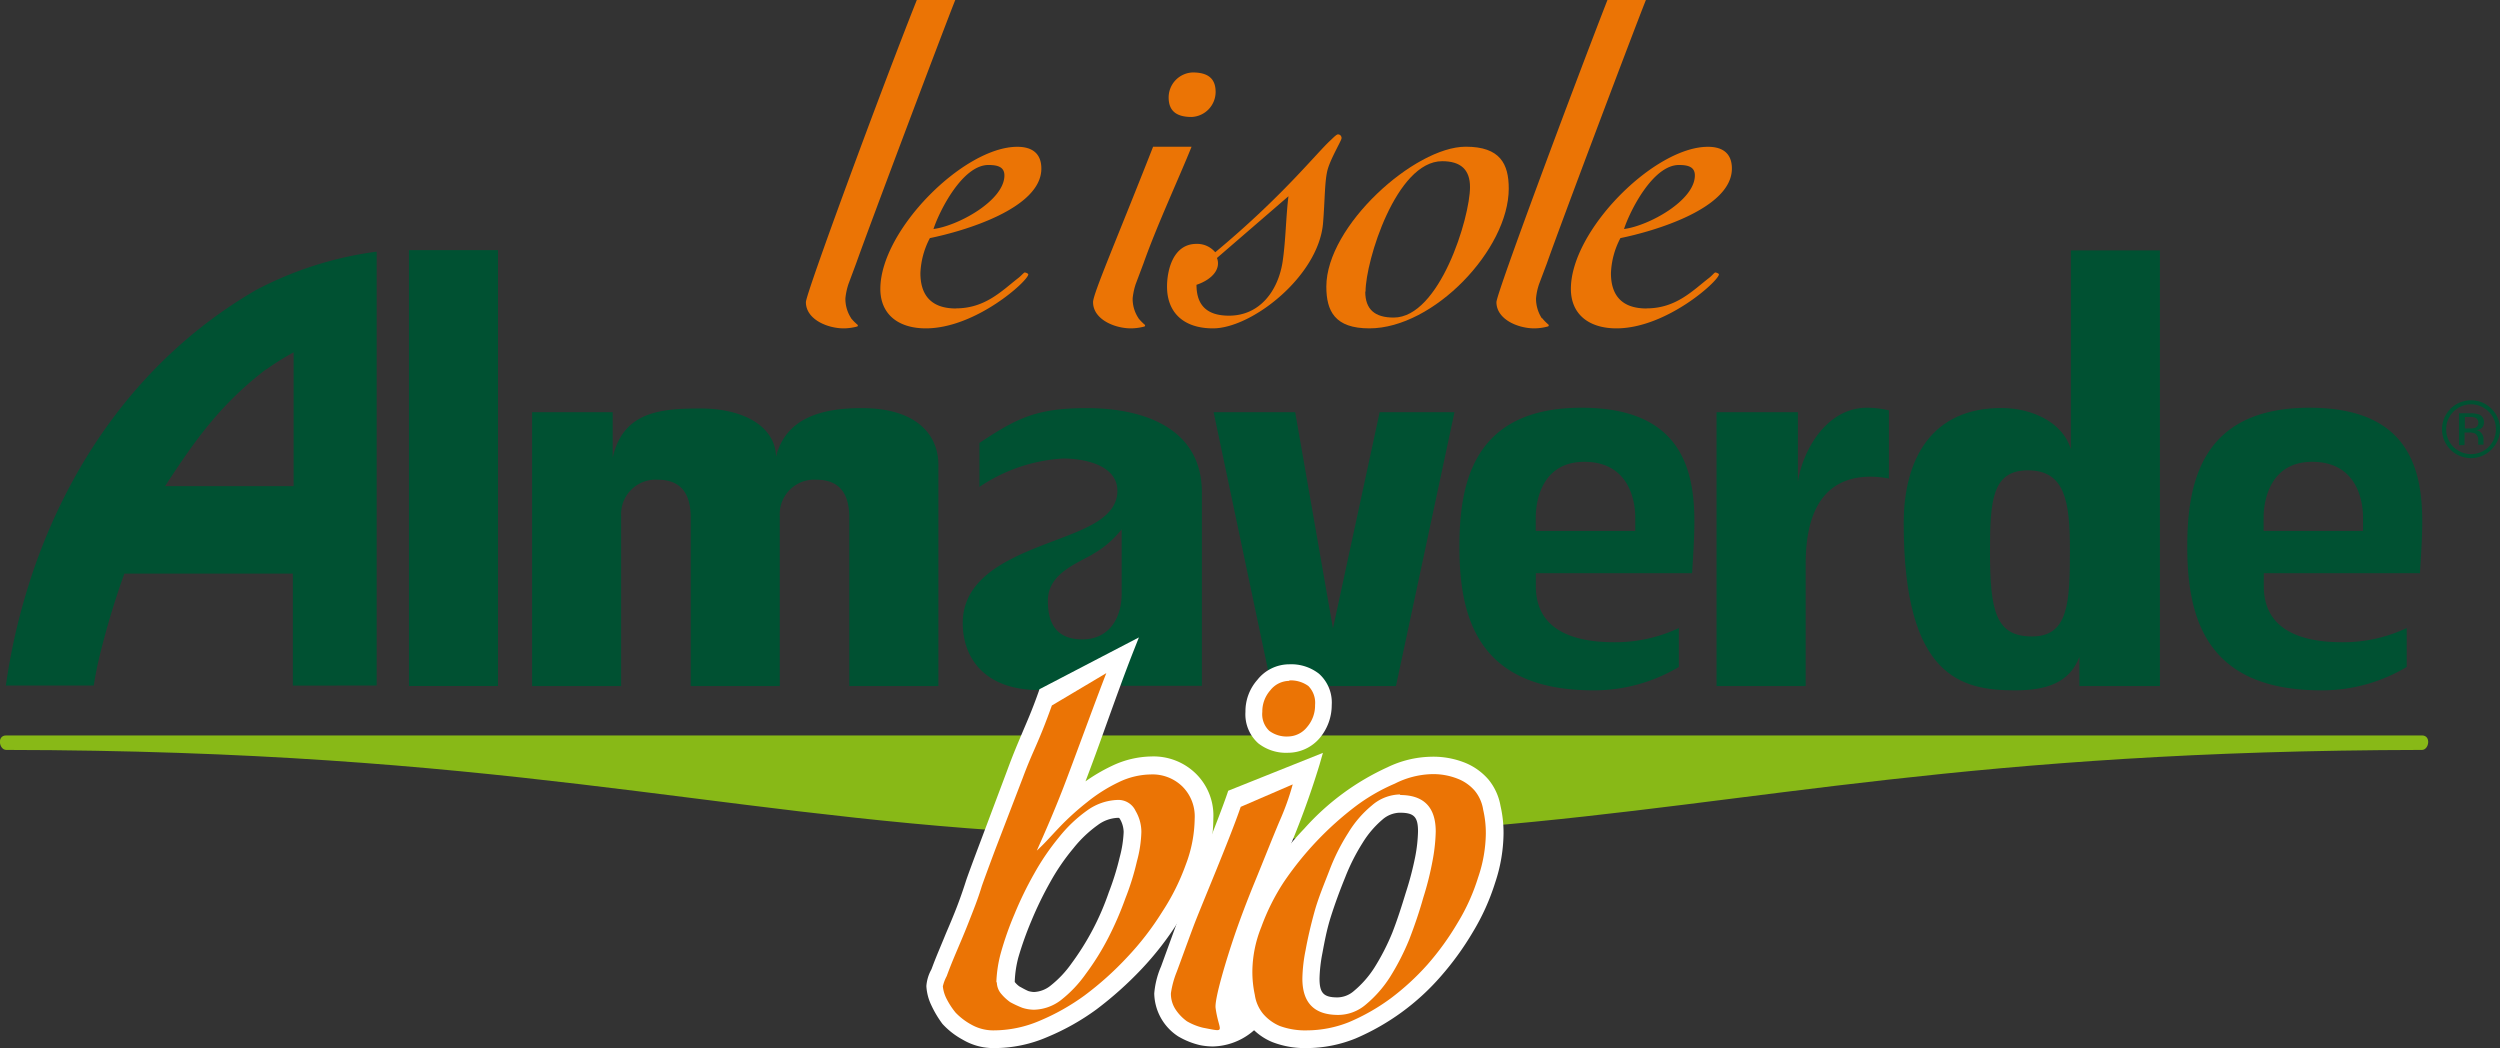 <svg xmlns="http://www.w3.org/2000/svg" viewBox="0 0 263.96 110.66"><rect x="0" y="0" width="263.96" height="110.66" fill="#333333" stroke="none"/><defs><style>.cls-1{fill:#88b917;}.cls-2,.cls-3{fill:#005132;}.cls-2,.cls-5{fill-rule:evenodd;}.cls-4{fill:#fff;}.cls-5,.cls-6{fill:#eb7405;}</style></defs><g id="Livello_2" data-name="Livello 2"><g id="menu"><path class="cls-1" d="M255.71,77.65H.65c-1,0-.75,1.51,0,1.53,52,.07,73.65,6.68,107.78,8.7,2.71.15,8.34-2.9,11.23-2.8,3.62.12,4.55,3.37,8.52,3.37,6.78,0,6.16.26,12-.07,6.32-8.88,13.3-.87,16.39-1.12,29.49-2.49,51.66-8,99.15-8.08.75,0,1-1.53,0-1.53"/><path class="cls-2" d="M259.05,43.46a2.57,2.57,0,0,0-.77,1.85,2.61,2.61,0,0,0,.76,1.88,2.66,2.66,0,0,0,3.72,0,2.62,2.62,0,0,0,.77-1.88,2.57,2.57,0,0,0-.77-1.85,2.62,2.62,0,0,0-3.71,0m4,4a3,3,0,0,1-2.16.91,3.05,3.05,0,0,1,0-6.1,3,3,0,0,1,2.16.88,3,3,0,0,1,0,4.31m-1.58-3.31a1.61,1.61,0,0,0-.72-.12h-.5v1.21h.53a1.94,1.94,0,0,0,.57-.07.61.61,0,0,0,.12-1m-.64-.53a2.75,2.75,0,0,1,.91.12.83.83,0,0,1,.52.85.73.73,0,0,1-.33.66,1.08,1.08,0,0,1-.48.16.8.8,0,0,1,.57.33,1,1,0,0,1,.2.52v.24a2.09,2.09,0,0,0,0,.25c0,.09,0,.15,0,.18l0,0h-.56s0,0,0,0v-.4a.81.81,0,0,0-.32-.77,1.26,1.26,0,0,0-.65-.11h-.47V47h-.59V43.63Z"/><rect class="cls-3" x="43.18" y="26.41" width="9.4" height="46.02"/><path class="cls-3" d="M56.18,43.52V72.44h9.4v-18a3.64,3.64,0,0,1,3.86-3.79c2.64,0,3.49,1.7,3.49,4V72.44h9.4v-18a3.64,3.64,0,0,1,3.86-3.79c2.64,0,3.48,1.7,3.48,4V72.44h9.41V49.09c0-3.21-2.33-6-8.1-6-4.15,0-7.77,1-8.94,4.74l-.09.38v0l-.08-.69c-.59-3-4.08-4.39-7.86-4.39-4.25,0-8.22.31-9.32,5.2V43.52Z"/><polygon class="cls-3" points="140.74 66.35 136.75 43.52 128.14 43.52 134.24 72.44 147.39 72.44 153.57 43.52 145.67 43.52 140.74 66.35"/><path class="cls-3" d="M199.44,50.53v-7.2a10,10,0,0,0-2.3-.28c-4.4,0-6.86,4.7-7.31,7.84h0V43.52h-8.59V72.44h9.41V59.55c0-7.15,3.18-9.22,6.87-9.22a10.15,10.15,0,0,1,1.92.2"/><path class="cls-2" d="M28.12,39A28.66,28.66,0,0,1,31,37.2V51.33H17.43c3.25-5,5.92-8.71,10.69-12.36M39.77,72.38V26.57A37.9,37.9,0,0,0,27,30.64C15.11,37.55,7.25,48.72,3.18,61.27L3,61.85A65.83,65.83,0,0,0,.62,72.38H9.9c.08-.54.2-1.22.45-2.41a86,86,0,0,1,2.78-9.41H30.92V72.39Z"/><path class="cls-2" d="M115.3,58.55a10.21,10.21,0,0,0,3.13-2.67l0,6.82c0,2.5-1.29,4.81-4.16,4.81-3.32,0-3.63-2.54-3.63-4.09,0-2.72,2.74-3.8,4.7-4.87m-11.93-11.8v4.66a17.63,17.63,0,0,1,8.84-3c2.08,0,5.73.62,5.73,3.42,0,2.06-1.88,3.2-3.33,3.9-4.39,2.14-13,3.65-13,10.06,0,3.51,2.14,7.07,8.1,7.07,3.25,0,7.36-1.17,8.65-4.69h0v4.24h8.5V52c0-6.92-6.36-8.91-12.13-8.91-5.34,0-7.4,1.05-11.39,3.7"/><path class="cls-2" d="M162.15,56.06V54.68c0-2.16.86-5.92,5.13-5.92,4.46,0,5.38,3.69,5.38,5.92v1.38Zm16.51,4.46c.08-1.44.24-3.58.24-5.47,0-5.68-1.56-12-11.91-12-11.41,0-12.9,7.94-12.9,14.67,0,7.56,2,15.17,14.17,15.17a17.5,17.5,0,0,0,9-2.47V66.31a15.76,15.76,0,0,1-6.81,1.5c-4.52,0-8.29-1.39-8.29-5.92V60.52Z"/><path class="cls-2" d="M218.55,58.08c0,5.58-.16,9.12-4,9.12s-4.44-2.67-4.44-9c0-5.37.24-8.54,4-8.54,3.93,0,4.44,3.27,4.44,8.39M201,55.26c0,16.26,6.1,17.63,11.76,17.63,3.34,0,5.75-.81,6.79-3.53v.29l0,2.79h8.5v-46h-9.4v21c-.83-2.86-4.14-4.36-7.3-4.36C204,43.05,201,48.39,201,55.26"/><path class="cls-2" d="M239,56.06V54.68c0-2.16.87-5.92,5.13-5.92,4.46,0,5.37,3.69,5.37,5.92v1.38Zm16.51,4.46c.08-1.44.24-3.58.24-5.47,0-5.68-1.56-12-11.91-12-11.42,0-12.9,7.94-12.9,14.67,0,7.56,2,15.17,14.17,15.17a17.43,17.43,0,0,0,9-2.47V66.31a15.71,15.71,0,0,1-6.8,1.5c-4.52,0-8.29-1.39-8.29-5.92V60.52Z"/><path class="cls-4" d="M133.22,72.2a3.67,3.67,0,0,1,2.9-1.42,4.19,4.19,0,0,1,2.74.85A3.51,3.51,0,0,1,140,74.46a4.77,4.77,0,0,1-1.1,3.06A3.77,3.77,0,0,1,136,78.86a4.2,4.2,0,0,1-2.75-.86,3.51,3.51,0,0,1-1.11-2.83,4.47,4.47,0,0,1,1.08-3"/><path class="cls-4" d="M136,79.48a4.75,4.75,0,0,1-3.15-1,4.1,4.1,0,0,1-1.35-3.32,5,5,0,0,1,1.25-3.37,4.3,4.3,0,0,1,3.37-1.65,4.75,4.75,0,0,1,3.15,1,4.08,4.08,0,0,1,1.34,3.3,5.41,5.41,0,0,1-1.24,3.45A4.4,4.4,0,0,1,136,79.48Zm.12-8.08a3,3,0,0,0-2.41,1.19,3.84,3.84,0,0,0-.94,2.58,2.93,2.93,0,0,0,.88,2.36,3.66,3.66,0,0,0,2.35.7,3.12,3.12,0,0,0,2.41-1.13,4,4,0,0,0,1-2.64,2.89,2.89,0,0,0-.9-2.34A3.52,3.52,0,0,0,136.12,71.4Z"/><path class="cls-4" d="M157.83,85.2a12.41,12.41,0,0,1,.29,2.78,15.63,15.63,0,0,1-.86,5A22.65,22.65,0,0,1,155,98.07a29,29,0,0,1-3.3,4.58,24.76,24.76,0,0,1-8.78,6.42,13.39,13.39,0,0,1-4.86,1,9,9,0,0,1-3.4-.58,5.53,5.53,0,0,1-3.36-4.1,11.91,11.91,0,0,1-.3-2.78,14,14,0,0,1,1-5.09,23.49,23.49,0,0,1,2.49-5,31.68,31.68,0,0,1,3.65-4.57,26,26,0,0,1,8.63-6.36,10.7,10.7,0,0,1,4.3-1,8.32,8.32,0,0,1,3.32.57,5.71,5.71,0,0,1,2.3,1.64,5.36,5.36,0,0,1,1.15,2.48m-7.48,2.58c0-1.9-.71-2.59-2.54-2.59a3.3,3.3,0,0,0-2.16.87,10.06,10.06,0,0,0-2.25,2.6,21.74,21.74,0,0,0-1.91,3.77c-.57,1.4-1.07,2.8-1.51,4.2s-.71,2.71-.92,3.93a14.76,14.76,0,0,0-.32,2.75c0,1.89.73,2.59,2.53,2.59a3.31,3.31,0,0,0,2.11-.8,10.51,10.51,0,0,0,2.3-2.6,24,24,0,0,0,1.92-3.79,42.18,42.18,0,0,0,1.45-4.27,34.63,34.63,0,0,0,1-3.85,16.89,16.89,0,0,0,.32-2.81"/><path class="cls-4" d="M138,110.66a9.56,9.56,0,0,1-3.63-.62,6.15,6.15,0,0,1-3.75-4.58,13.2,13.2,0,0,1-.31-2.89,14.9,14.9,0,0,1,1.06-5.32A26.26,26.26,0,0,1,134,92.14a32.78,32.78,0,0,1,3.72-4.66A26.51,26.51,0,0,1,146.52,81a11,11,0,0,1,4.54-1.1,9,9,0,0,1,3.56.61,6.47,6.47,0,0,1,2.55,1.81,6,6,0,0,1,1.26,2.77,12.57,12.57,0,0,1,.32,2.9,16.83,16.83,0,0,1-.89,5.22,23.73,23.73,0,0,1-2.35,5.2,30.7,30.7,0,0,1-3.37,4.66,24.9,24.9,0,0,1-9,6.57A13.86,13.86,0,0,1,138,110.66Zm13-29.53a9.86,9.86,0,0,0-4,1,25.27,25.27,0,0,0-8.44,6.2,32.21,32.21,0,0,0-3.59,4.5,23.92,23.92,0,0,0-2.43,4.85,13.57,13.57,0,0,0-1,4.88,12.19,12.19,0,0,0,.28,2.63,4.82,4.82,0,0,0,3,3.67,8.15,8.15,0,0,0,3.14.54,12.65,12.65,0,0,0,4.62-.93,23.83,23.83,0,0,0,8.55-6.25,29,29,0,0,0,3.23-4.48,22.78,22.78,0,0,0,2.24-4.93A15.83,15.83,0,0,0,157.5,88a11.15,11.15,0,0,0-.29-2.65,4.79,4.79,0,0,0-1-2.21,5.32,5.32,0,0,0-2.07-1.47A7.94,7.94,0,0,0,151.06,81.13Zm-9.79,25.39c-2.18,0-3.16-1-3.16-3.21a16.53,16.53,0,0,1,.33-2.87,40.22,40.22,0,0,1,.94-4c.44-1.41,1-2.84,1.52-4.26a22.58,22.58,0,0,1,2-3.87,10.74,10.74,0,0,1,2.36-2.76,4.06,4.06,0,0,1,2.57-1c2.19,0,3.16,1,3.16,3.22a17.75,17.75,0,0,1-.33,2.93,35.26,35.26,0,0,1-1,3.91,43,43,0,0,1-1.45,4.32,24.72,24.72,0,0,1-2,3.88,11.83,11.83,0,0,1-2.42,2.77A4,4,0,0,1,141.27,106.52Zm6.54-20.71a2.88,2.88,0,0,0-1.78.72,10.28,10.28,0,0,0-2.1,2.46,21.31,21.31,0,0,0-1.85,3.67c-.57,1.4-1.08,2.79-1.51,4.15s-.67,2.67-.89,3.85a15.86,15.86,0,0,0-.3,2.65c0,1.53.42,2,1.89,2a2.7,2.7,0,0,0,1.73-.67,10.62,10.62,0,0,0,2.16-2.45A23.81,23.81,0,0,0,147,98.49c.55-1.41,1-2.83,1.42-4.21a33.28,33.28,0,0,0,1-3.8,15.83,15.83,0,0,0,.3-2.7C149.72,86.25,149.3,85.81,147.81,85.81Z"/><path class="cls-4" d="M130.14,83.93l8.52-3.42a132.33,132.33,0,0,1-4.89,12.92c-.84,2.11-1.6,4.1-2.27,6a13.6,13.6,0,0,0-.87,4c0,.86-.16,1,.41,1.65,2.37-.15,4.82-1.47,1.86,2.07-1,1.17-2.73,3.21-6.08,2.56a7.44,7.44,0,0,1-2.11-.86,4.91,4.91,0,0,1-2.27-4,9.56,9.56,0,0,1,.69-2.66l1.75-4.8s4.14-10.17,5.26-13.48"/><path class="cls-4" d="M128.06,110.49a7.14,7.14,0,0,1-1.36-.14,8.17,8.17,0,0,1-2.31-.93l0,0a5.53,5.53,0,0,1-2.52-4.52,9.07,9.07,0,0,1,.63-2.65l.09-.21,1.75-4.81c0-.13,4.15-10.22,5.25-13.47l.09-.27,10-4-.35,1.22a91.2,91.2,0,0,1-3.56,9.68c-.44,1.08-.91,2.2-1.35,3.31-.84,2.1-1.61,4.11-2.26,6a12.34,12.34,0,0,0-.84,3.78c0,.17,0,.33,0,.45,0,.31,0,.41.07.55.4,0,.82-.12,1.17-.18a8,8,0,0,1,1.27-.16,1,1,0,0,1,1.05.55c.27.59-.08,1.3-1.42,2.91A6.79,6.79,0,0,1,128.06,110.49Zm-3-2.14a6.6,6.6,0,0,0,1.92.77,5.13,5.13,0,0,0,1.1.11,5.54,5.54,0,0,0,4.37-2.45,15.37,15.37,0,0,0,1-1.39,6.52,6.52,0,0,0-.76.12c-.49.08-1.06.18-1.63.22h-.31l-.2-.23a1.93,1.93,0,0,1-.58-1.66c0-.12,0-.25,0-.4a14.75,14.75,0,0,1,.91-4.19c.67-1.91,1.44-3.94,2.29-6.06.44-1.1.89-2.24,1.34-3.32,1.12-2.69,2.25-5.46,3.15-8.3l-7.05,2.83c-1.22,3.51-5,12.82-5.18,13.23l-1.82,5a8.39,8.39,0,0,0-.57,2.24A4.38,4.38,0,0,0,125,108.35Z"/><path class="cls-4" d="M106.66,104.11a2.91,2.91,0,0,0,.67.63,9,9,0,0,0,1,.48,3,3,0,0,0,.81.14,3.61,3.61,0,0,0,2.1-.78,11.39,11.39,0,0,0,2.36-2.5,28.61,28.61,0,0,0,4-7.66,27.88,27.88,0,0,0,1.17-3.76,12.43,12.43,0,0,0,.43-2.82,3.39,3.39,0,0,0-.44-1.63.81.81,0,0,0-.8-.48,4.3,4.3,0,0,0-2.46.86,13.13,13.13,0,0,0-2.72,2.6,24.94,24.94,0,0,0-2.51,3.66,38,38,0,0,0-2,4.18,32.77,32.77,0,0,0-1.37,3.85,12.61,12.61,0,0,0-.43,2.83.71.71,0,0,0,.15.4m6.5-19.68c.3-.26.6-.51.91-.74a18.49,18.49,0,0,1,3.56-2.26,9.46,9.46,0,0,1,3.9-.92,5.8,5.8,0,0,1,4.27,1.66,5.65,5.65,0,0,1,1.65,4.25,15.28,15.28,0,0,1-1,5.28A24.86,24.86,0,0,1,123.8,97a32.28,32.28,0,0,1-3.85,5,34.41,34.41,0,0,1-4.63,4.12,22.16,22.16,0,0,1-5.06,2.86,13.53,13.53,0,0,1-5.21,1.11,5.81,5.81,0,0,1-3.07-.79,7.59,7.59,0,0,1-2-1.55,11.64,11.64,0,0,1-1.13-1.85,4.81,4.81,0,0,1-.44-1.72,4,4,0,0,1,.5-1.56c.68-1.9,1.54-3.73,2.3-5.6q.72-1.78,1.38-3.84c.19-.55.67-1.85,1.44-3.91l2.83-7.55c1.44-3.91,2-4.49,3.37-8.43L119,68.65c-1.81,4.6-3.76,10.44-5.56,15Z"/><path class="cls-4" d="M105.05,110.66a6.39,6.39,0,0,1-3.39-.88,8.17,8.17,0,0,1-2.15-1.67l0,0a11.11,11.11,0,0,1-1.19-2,5.3,5.3,0,0,1-.51-2,4.23,4.23,0,0,1,.49-1.68l.06-.12c.45-1.24,1-2.48,1.48-3.67.27-.64.55-1.28.81-1.93.48-1.16.94-2.43,1.37-3.79.2-.58.68-1.89,1.45-3.93l2.84-7.56c.7-1.91,1.18-3,1.65-4.12s1-2.28,1.71-4.3l.08-.24,10.5-5.47-.62,1.57c-.93,2.37-1.91,5.1-2.87,7.77-.71,2-1.44,4-2.15,5.86a18.47,18.47,0,0,1,2.78-1.63,10,10,0,0,1,4.18-1,6.38,6.38,0,0,1,4.71,1.83,6.2,6.2,0,0,1,1.83,4.7,16,16,0,0,1-1,5.5,25,25,0,0,1-2.68,5.38,32.3,32.3,0,0,1-3.93,5.07,38.13,38.13,0,0,1-4.71,4.21,24.92,24.92,0,0,1-5.2,2.93A14.08,14.08,0,0,1,105.05,110.66Zm-4.6-3.38a6.73,6.73,0,0,0,1.83,1.41,5.27,5.27,0,0,0,2.77.72,12.83,12.83,0,0,0,5-1.07,22.19,22.19,0,0,0,4.93-2.78,33.92,33.92,0,0,0,4.54-4,33.25,33.25,0,0,0,3.79-4.88,24.07,24.07,0,0,0,2.56-5.13,14.58,14.58,0,0,0,1-5.08,5,5,0,0,0-1.46-3.81,5.25,5.25,0,0,0-3.83-1.48,8.58,8.58,0,0,0-3.64.88,18.14,18.14,0,0,0-3.43,2.16l-.88.72-1-.7.29-.71c.86-2.23,1.79-4.78,2.67-7.26.76-2.11,1.54-4.26,2.29-6.25l-7.11,3.7c-.69,1.92-1.15,3-1.65,4.14s-.94,2.2-1.63,4.07l-2.84,7.56c-.75,2-1.24,3.33-1.43,3.87-.44,1.39-.91,2.69-1.4,3.89-.26.65-.54,1.3-.82,1.94-.5,1.2-1,2.41-1.46,3.64l-.09.19a3,3,0,0,0-.37,1.15,4.31,4.31,0,0,0,.39,1.48A10,10,0,0,0,100.45,107.28Zm8.73-1.3a3.67,3.67,0,0,1-1-.14l-.07,0c-.39-.17-.76-.34-1.1-.52l0,0a3.31,3.31,0,0,1-.81-.77,1.18,1.18,0,0,1-.28-.77,12.65,12.65,0,0,1,.44-3,41,41,0,0,1,3.46-8.18,25.49,25.49,0,0,1,2.57-3.78,13.73,13.73,0,0,1,2.84-2.7,5.07,5.07,0,0,1,2.82-1,1.4,1.4,0,0,1,1.35.82,4,4,0,0,1,.53,1.92,12.78,12.78,0,0,1-.47,3,25.39,25.39,0,0,1-1.19,3.83,28.64,28.64,0,0,1-4.11,7.82,12.45,12.45,0,0,1-2.47,2.62A4.28,4.28,0,0,1,109.18,106Zm-.6-1.34a2.44,2.44,0,0,0,.6.1,3,3,0,0,0,1.74-.67,11.1,11.1,0,0,0,2.21-2.34,27.75,27.75,0,0,0,3.94-7.51,28.32,28.32,0,0,0,1.15-3.7,12.14,12.14,0,0,0,.42-2.68,2.85,2.85,0,0,0-.37-1.33c-.1-.16-.1-.16-.25-.16a3.79,3.79,0,0,0-2.11.76,12.78,12.78,0,0,0-2.58,2.46,22.7,22.7,0,0,0-2.45,3.58,37.86,37.86,0,0,0-2,4.12,35.1,35.1,0,0,0-1.35,3.79,11.35,11.35,0,0,0-.39,2.62.06.06,0,0,0,0,0,2.44,2.44,0,0,0,.49.47C108,104.35,108.25,104.5,108.58,104.64Z"/><path class="cls-5" d="M136.12,71.89a2.57,2.57,0,0,0-2,1,3.37,3.37,0,0,0-.84,2.27,2.42,2.42,0,0,0,.73,2,3.05,3.05,0,0,0,2,.6,2.61,2.61,0,0,0,2-1,3.48,3.48,0,0,0,.84-2.33,2.52,2.52,0,0,0-.71-2,3.18,3.18,0,0,0-2-.59"/><path class="cls-5" d="M156.88,88a10.87,10.87,0,0,0-.28-2.5,4.15,4.15,0,0,0-.88-2,4.56,4.56,0,0,0-1.82-1.28,7,7,0,0,0-2.84-.48,9.12,9.12,0,0,0-3.79,1,19.83,19.83,0,0,0-4.18,2.42,34.07,34.07,0,0,0-7.56,8,23,23,0,0,0-2.36,4.73,12.78,12.78,0,0,0-.94,4.66,11.56,11.56,0,0,0,.26,2.5,4.05,4.05,0,0,0,.88,2,4.75,4.75,0,0,0,1.76,1.28,7.8,7.8,0,0,0,2.9.46,12.1,12.1,0,0,0,4.38-.86,21.64,21.64,0,0,0,4.4-2.5,26.43,26.43,0,0,0,3.91-3.59,29,29,0,0,0,3.18-4.4,21.17,21.17,0,0,0,2.16-4.78,14.78,14.78,0,0,0,.82-4.66m-9.07-4.06c2.53,0,3.78,1.29,3.78,3.86a18.44,18.44,0,0,1-.32,3,32.48,32.48,0,0,1-1,4c-.4,1.43-.9,2.9-1.47,4.38a25.75,25.75,0,0,1-2.05,4,12.54,12.54,0,0,1-2.56,2.9,4.51,4.51,0,0,1-2.9,1.08c-2.53,0-3.78-1.28-3.78-3.84a16.5,16.5,0,0,1,.34-3c.23-1.27.54-2.61.94-4.06s1-2.87,1.56-4.32a21.48,21.48,0,0,1,2-4,11.37,11.37,0,0,1,2.5-2.9,4.65,4.65,0,0,1,3-1.16"/><path class="cls-5" d="M131,85.19c-1.13,3.33-4.26,10.67-5,12.65s-1.31,3.58-1.76,4.78a9.69,9.69,0,0,0-.61,2.25,3,3,0,0,0,.47,1.68,4.78,4.78,0,0,0,1.22,1.28,6.3,6.3,0,0,0,1.69.68c2.6.5,1.69.48,1.34-2.06-.15-1,1.26-5.5,1.9-7.4s1.44-4,2.29-6.07,1.71-4.26,2.56-6.28a27.39,27.39,0,0,0,1.39-3.88Z"/><path class="cls-5" d="M105.25,103.71a1.93,1.93,0,0,0,.41,1.16,5.07,5.07,0,0,0,1,.94,10.86,10.86,0,0,0,1.29.6,4.13,4.13,0,0,0,1.22.2,4.86,4.86,0,0,0,2.83-1,13,13,0,0,0,2.64-2.78A27.07,27.07,0,0,0,117,99.05a34.5,34.5,0,0,0,1.82-4.19,27.09,27.09,0,0,0,1.22-3.92,12.89,12.89,0,0,0,.47-3.1,4.37,4.37,0,0,0-.61-2.22A2,2,0,0,0,118,84.46a5.8,5.8,0,0,0-3.17,1.08,14.59,14.59,0,0,0-3,2.84,25.48,25.48,0,0,0-2.63,3.85,38,38,0,0,0-2.1,4.32,33.22,33.22,0,0,0-1.41,4,13.35,13.35,0,0,0-.49,3.17m5.84-29.22,5.77-3.43c-1,2.53-3.63,9.76-4.58,12.2s-1.87,4.55-2.76,6.54c.76-.68,1.52-1.56,2.42-2.5a28,28,0,0,1,2.91-2.63,16.75,16.75,0,0,1,3.31-2.09,8,8,0,0,1,3.37-.82,4.51,4.51,0,0,1,3.38,1.29,4.45,4.45,0,0,1,1.28,3.37,14.06,14.06,0,0,1-.94,4.86,23.59,23.59,0,0,1-2.5,5,30.12,30.12,0,0,1-3.71,4.8,33.36,33.36,0,0,1-4.46,4,23.32,23.32,0,0,1-4.79,2.7,12.39,12.39,0,0,1-4.74,1,4.71,4.71,0,0,1-2.43-.6,6.77,6.77,0,0,1-1.68-1.28,8.06,8.06,0,0,1-1-1.56,3.68,3.68,0,0,1-.34-1.21,4.28,4.28,0,0,1,.41-1.08c.23-.64.54-1.42.94-2.37s.86-2,1.35-3.25,1-2.5,1.42-3.9c.19-.54.66-1.83,1.42-3.86L108,82.1c1.12-3,1.58-3.48,3.06-7.61"/><path class="cls-6" d="M128.28,26.66c7.22-6,10.71-10.5,12.25-11.89.21-.2.58-.58.73-.58a.37.37,0,0,1,.38.43c0,.2-1.07,2-1.43,3.17s-.31,3.31-.52,5.8c-.49,5.57-7.51,11.08-11.62,11.08-3.06,0-4.85-1.63-4.85-4.41,0-1.72.63-4.51,3.11-4.51a2.49,2.49,0,0,1,2,.91m.16.58a1.46,1.46,0,0,1,.11.57c0,1.07-1.11,1.88-2.27,2.26,0,2.16,1.1,3.26,3.43,3.26,3.27,0,5.16-2.63,5.65-5.61.35-2.3.35-4.7.63-7Z"/><path class="cls-6" d="M144.58,34.67c-3.64,0-4.54-1.82-4.54-4.41,0-6.42,9.34-14.77,14.72-14.77,3.64,0,4.54,1.82,4.54,4.42,0,6.42-7.92,14.76-14.72,14.76m-.43-3.88c0,1.87,1,2.74,3,2.74,4.85,0,8.06-10.56,8.06-13.78,0-1.86-1-2.73-2.94-2.73-4.86,0-8.09,10.56-8.09,13.77"/><path class="cls-6" d="M173.85,32.56c3.1,0,4.85-1.86,6.59-3.21.32-.24.57-.58.67-.58s.38.11.38.2c0,.67-5.54,5.7-10.82,5.7-2.9,0-4.81-1.48-4.81-4.17,0-6.19,8.82-15,14.47-15,1.69,0,2.53.81,2.53,2.3,0,4.23-8.24,6.62-11.77,7.34a8.61,8.61,0,0,0-1,3.7c0,2.25,1.06,3.73,3.76,3.73m3.42-15.15c-2.75,0-5.17,4.84-5.8,6.76,2.59-.33,7.48-3,7.48-5.66,0-.91-.73-1.1-1.68-1.1"/><path class="cls-6" d="M125.82,12.35a2.65,2.65,0,0,0,2.53-2.64c0-1.49-.89-2.06-2.43-2.06a2.64,2.64,0,0,0-2.53,2.64c0,1.48.89,2.06,2.43,2.06"/><path class="cls-6" d="M120.21,33.6a3.66,3.66,0,0,1-.62-2.1,7,7,0,0,1,.32-1.5l.84-2.23c1.38-3.92,3.84-9.22,5.06-12.28h-4.06C118,25.05,115.41,31,115.41,31.9c0,1.82,2.27,2.77,4,2.77a5.61,5.61,0,0,0,1.44-.2.12.12,0,0,0,0-.2,5.15,5.15,0,0,1-.65-.67"/><path class="cls-6" d="M162.79,33.6a3.81,3.81,0,0,1-.61-2.1,6.38,6.38,0,0,1,.32-1.5l.84-2.23c1.37-3.92,9.22-24.72,10.44-27.77h-4.06C166,9.56,158,31,158,31.9c0,1.82,2.27,2.77,4,2.77a5.54,5.54,0,0,0,1.43-.2.12.12,0,0,0,.06-.2,5.22,5.22,0,0,1-.66-.67"/><path class="cls-6" d="M100.92,32.56c3.11,0,4.86-1.86,6.6-3.21.31-.24.58-.58.68-.58s.37.11.37.2c0,.67-5.54,5.7-10.82,5.7-2.9,0-4.8-1.48-4.8-4.17,0-6.19,8.81-15,14.46-15,1.69,0,2.54.81,2.54,2.3,0,4.23-8.24,6.62-11.77,7.34a8.63,8.63,0,0,0-1,3.7c0,2.25,1.07,3.73,3.75,3.73m3.43-15.15c-2.74,0-5.17,4.84-5.8,6.76,2.58-.33,7.49-3,7.49-5.66,0-.91-.74-1.1-1.69-1.1"/><path class="cls-6" d="M89.87,33.6a3.73,3.73,0,0,1-.61-2.1,7,7,0,0,1,.32-1.5l.83-2.23C91.8,23.85,99.64,3.05,100.86,0H96.8C93,9.56,85.09,31,85.09,31.9c0,1.82,2.27,2.77,4,2.77a5.6,5.6,0,0,0,1.43-.2.12.12,0,0,0,0-.2,5.22,5.22,0,0,1-.66-.67"/></g></g></svg>